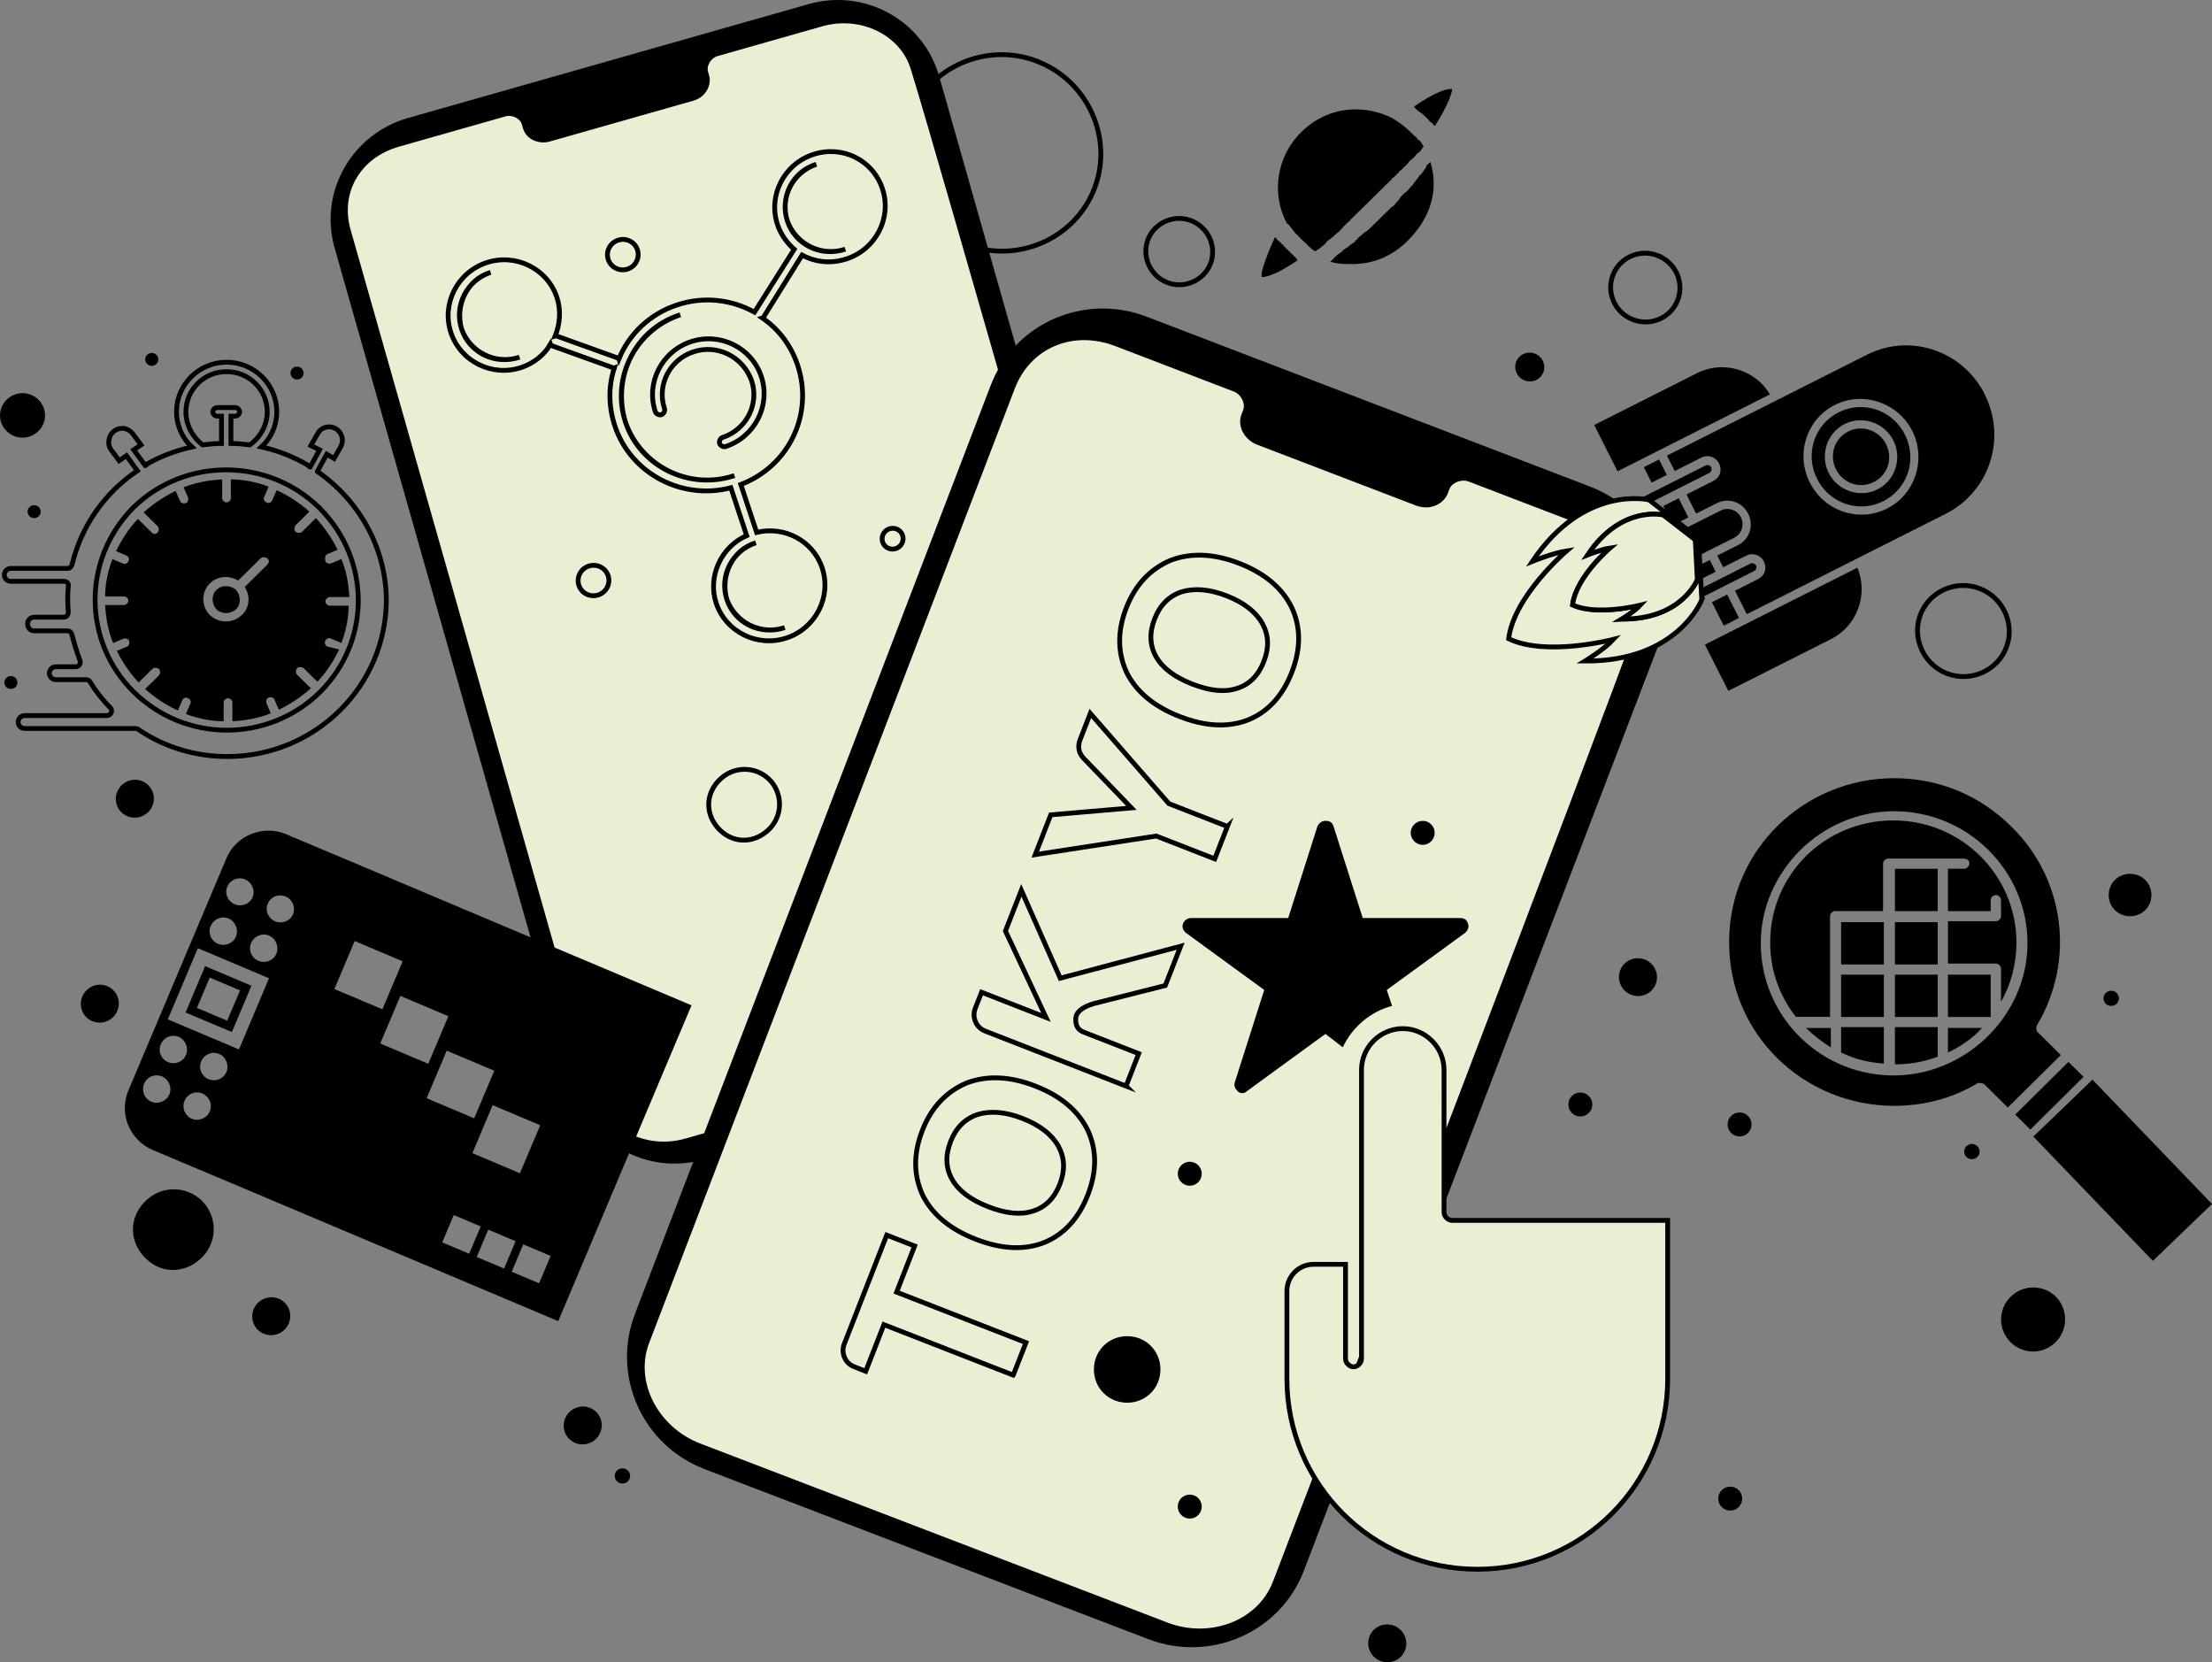 <?xml version="1.0" encoding="UTF-8"?>
<svg id="Layer_2" data-name="Layer 2" xmlns="http://www.w3.org/2000/svg" viewBox="0 0 459.41 345.16">
  <rect x="0" y="0" width="459.41" height="345.16" fill="#808080" stroke="none"/>
  <defs>
    <style>
      .cls-1, .cls-2, .cls-3 {
        stroke-width: 0px;
      }

      .cls-1, .cls-4 {
        fill: #eceed4;
      }

      .cls-2, .cls-3 {
        fill: #000;
      }

      .cls-4, .cls-5 {
        stroke: #000;
        stroke-miterlimit: 10;
      }

      .cls-5 {
        fill: none;
      }

      .cls-3 {
        fill-rule: evenodd;
      }
    </style>
  </defs>
  <g id="Layer_1-2" data-name="Layer 1">
    <g>
      <path class="cls-5" d="M215.38,12.71c-10.54-4.04-22.52,1.23-26.52,11.67-4,10.44,1.39,22.37,11.93,26.41,10.54,4.04,22.52-1.23,26.52-11.67s-1.39-22.36-11.93-26.4Z"/>
      <path class="cls-2" d="M167.91.86l-83.2,23.65c-11.51,3.27-18.56,15.21-15.21,26.98l49.55,174.32c3.24,11.4,15.24,18.32,27.13,14.95l83.2-23.65c11.51-3.27,18.56-15.21,15.21-26.98L195.04,15.8c-3.24-11.4-15.24-18.32-27.13-14.94Z"/>
      <path class="cls-1" d="M240.74,194.09c2.06,7.25-2.89,15.19-10.89,17.46l-87.54,24.88c-8,2.27-16.38-1.87-18.44-9.12L72.81,47.68c-2.18-7.65,2-14.93,10-17.21l22.22-6.32c1.33-.38,3.01.45,3.35,1.66l.23.81c.69,2.41,3.37,3.4,5.59,2.76l29.77-8.46c2.67-.76,3.87-3.28,3.3-5.29l-.23-.81c-.34-1.21.65-2.79,1.98-3.17l21.77-6.19c8-2.27,16.38,1.87,18.44,9.12,5.71,18.4,45.55,158.56,51.51,179.5Z"/>
      <g>
        <g id="_4_App_Authentication_Check_Mobile_Access" data-name="4, App, Authentication, Check, Mobile, Access">
          <g>
            <path class="cls-2" d="M325.67,271.55c2.04.78,3.07,3.06,2.29,5.08s-3.06,3.03-5.1,2.24-3.07-3.06-2.3-5.08,3.06-3.03,5.1-2.25Z"/>
            <path class="cls-2" d="M330.19,101.02l-92.09-35.28c-12.74-4.88-27.33,1.2-32.32,14.22l-73.93,192.94c-4.83,12.62,1.39,27.14,14.54,32.18l92.09,35.28c12.74,4.88,27.33-1.2,32.32-14.22l73.93-192.94c4.83-12.62-1.39-27.14-14.54-32.18Z"/>
            <path class="cls-2" d="M341.59,199.23c2.04.78,3.07,3.05,2.3,5.08s-3.06,3.03-5.1,2.25-3.07-3.06-2.3-5.08,3.06-3.03,5.1-2.24Z"/>
            <path class="cls-2" d="M289.52,337.57c2.04.78,3.07,3.05,2.3,5.08s-3.06,3.03-5.1,2.25-3.07-3.06-2.3-5.08,3.06-3.03,5.1-2.24Z"/>
          </g>
        </g>
        <path class="cls-1" d="M264.34,328.49c-3.06,8-13.01,11.83-21.87,8.43l-97.02-37.17c-8.86-3.4-13.7-12.89-10.63-20.89l75.94-198.18c3.24-8.44,12.02-12.21,20.89-8.81l24.62,9.44c1.48.57,2.44,2.46,1.93,3.8l-.34.89c-1.02,2.66.76,5.39,3.22,6.33l33,12.64c2.96,1.13,5.78-.33,6.63-2.56l.34-.89c.51-1.33,2.5-2.1,3.98-1.53l24.13,9.25c8.86,3.4,13.7,12.89,10.63,20.89-7.34,20.63-66.59,175.26-75.44,198.37Z"/>
      </g>
      <path class="cls-3" d="M59.43,173.22l10.14,4.28-27.68,65.58-10.14-4.28c-4.81-2.03-7.12-7.54-5.09-12.35l20.38-48.26c1.99-4.72,7.59-7,12.4-4.97h0ZM41.89,243.07l27.68-65.58c24.65,10.41,49.4,20.85,74.05,31.26-9.23,21.86-18.46,43.72-27.68,65.58-24.65-10.41-49.4-20.85-74.05-31.26h0ZM50.92,182.61c1.4.59,2.14,2.24,1.52,3.73-.59,1.4-2.29,2.02-3.69,1.43-1.48-.63-2.14-2.24-1.55-3.64.63-1.49,2.24-2.14,3.73-1.52h0ZM42.05,227.07c1.4.59,2.14,2.25,1.52,3.73-.59,1.4-2.33,2.1-3.73,1.51-1.48-.63-2.11-2.33-1.52-3.73.63-1.49,2.25-2.14,3.73-1.52h0ZM33.65,223.53c1.4.59,2.14,2.25,1.52,3.73-.59,1.4-2.33,2.11-3.73,1.51-1.48-.63-2.1-2.33-1.51-3.73.63-1.49,2.24-2.14,3.73-1.52h0ZM45.52,218.85c1.4.59,2.11,2.33,1.52,3.73-.63,1.49-2.33,2.1-3.73,1.51-1.48-.63-2.14-2.24-1.52-3.73.59-1.4,2.25-2.14,3.73-1.52h0ZM37.12,215.31c1.4.59,2.11,2.33,1.52,3.73-.63,1.49-2.33,2.1-3.73,1.51-1.48-.63-2.14-2.24-1.51-3.73.59-1.4,2.24-2.14,3.73-1.52h0ZM55.89,194.28c1.4.59,2.11,2.33,1.52,3.73-.63,1.48-2.33,2.1-3.73,1.51-1.48-.63-2.14-2.24-1.52-3.73.59-1.4,2.25-2.14,3.73-1.52h0ZM47.49,190.74c1.4.59,2.11,2.33,1.52,3.73-.63,1.48-2.33,2.11-3.73,1.51-1.48-.63-2.14-2.24-1.51-3.73.59-1.4,2.24-2.14,3.73-1.52h0ZM59.32,186.15c1.4.59,2.14,2.24,1.52,3.73-.59,1.4-2.3,2.02-3.69,1.43-1.48-.63-2.14-2.24-1.55-3.64.63-1.49,2.24-2.14,3.73-1.51h0ZM73.66,195.4l9.97,4.21-4.21,9.97-9.97-4.21,4.21-9.97ZM83.15,206.8l9.97,4.21-4.17,9.88-9.97-4.21,4.17-9.88ZM92.78,218.16l9.88,4.17-4.17,9.88-9.88-4.17,4.17-9.88ZM102.32,229.48l9.88,4.17-4.21,9.97-9.88-4.17,4.21-9.97ZM41.09,196.89l14.78,6.24-6.24,14.78-14.78-6.24,6.24-14.78ZM42.6,200.62l9.62,4.06-4.06,9.62-9.62-4.06,4.06-9.62ZM43.56,202.99l6.29,2.66-2.66,6.3-6.29-2.66,2.66-6.3ZM108.67,258.39l5.69,2.4-2.4,5.68-5.69-2.4,2.4-5.68ZM101.41,255.33l5.68,2.4-2.4,5.68-5.68-2.4,2.4-5.68ZM94.24,252.3l5.6,2.36-2.4,5.68-5.6-2.36,2.4-5.68Z"/>
      <g>
        <path class="cls-5" d="M210.44,285.54l-26.86-10.48-3.78,9.68-2.37-.93c-.95-.37-1.63-1.02-2.03-1.94-.4-.92-.42-1.86-.05-2.81l8.82-22.59,5.79,2.26-3.74,9.58,26.86,10.48-2.63,6.74Z"/>
        <path class="cls-5" d="M202.64,257.32c-5.31-2.07-8.98-5.11-10.99-9.1-1.94-4.18-1.97-8.68-.09-13.49,1.85-4.75,4.92-8.03,9.21-9.86,4.28-1.61,9.04-1.39,14.29.66,5.25,2.05,8.87,5.1,10.86,9.16,1.9,4.1,1.9,8.58,0,13.45s-4.96,8.23-9.11,9.89c-4.12,1.6-8.84,1.36-14.16-.71M205.27,250.58c3.67,1.43,6.76,1.73,9.28.89,2.58-.81,4.44-2.68,5.57-5.59s1.01-5.47-.31-7.89c-1.38-2.43-3.84-4.34-7.39-5.73s-6.68-1.66-9.41-.83c-2.6.88-4.46,2.74-5.57,5.59-1.14,2.91-1.03,5.54.31,7.89,1.34,2.35,3.85,4.24,7.52,5.67"/>
        <path class="cls-5" d="M233.87,225.52l-29.23-11.41c-.95-.37-1.63-1.02-2.03-1.94s-.42-1.86-.05-2.81l1.3-3.32,13.38,5.22-8.42-17.94,3.3-8.45,8.08,18.25,25.01-6.64-3.19,8.16-14.8,3.74c-2.47.72-3.73,1.77-3.8,3.16-.07,1.39.46,2.31,1.6,2.76l11.48,4.48-2.63,6.74Z"/>
        <path class="cls-5" d="M254.92,171.6l-2.63,6.74-12.15-4.74-25.13,3.86,3.22-8.26,16.75-1.44-9.96-10.34c-1.02-1.13-1.24-2.42-.68-3.87l2.11-5.41,16.31,18.73,12.15,4.74Z"/>
        <path class="cls-5" d="M245.01,148.79c-5.31-2.07-8.98-5.11-10.99-9.1-1.94-4.18-1.97-8.68-.09-13.49,1.85-4.75,4.92-8.03,9.21-9.86,4.28-1.61,9.04-1.39,14.29.66,5.25,2.05,8.87,5.1,10.86,9.16,1.9,4.1,1.9,8.58,0,13.45-1.93,4.93-4.96,8.23-9.11,9.89-4.12,1.6-8.84,1.36-14.16-.71M247.64,142.05c3.67,1.43,6.76,1.73,9.28.89,2.58-.81,4.44-2.68,5.57-5.59s1.01-5.47-.31-7.89c-1.38-2.43-3.84-4.34-7.39-5.73-3.54-1.38-6.68-1.66-9.41-.83-2.6.88-4.46,2.74-5.57,5.59-1.14,2.91-1.03,5.54.31,7.89,1.34,2.35,3.85,4.24,7.52,5.67"/>
      </g>
      <g>
        <g id="_500_Atom_Molecule_Science" data-name="500, Atom, Molecule, Science">
          <g>
            <path class="cls-5" d="M122.28,117.55c1.67-.55,3.48.34,4.02,1.99s-.36,3.45-2.04,4-3.48-.34-4.03-1.99.36-3.45,2.04-4Z"/>
            <path class="cls-5" d="M184.71,109.81c1.15-.38,2.38.23,2.75,1.36s-.25,2.36-1.4,2.74-2.38-.23-2.75-1.36.25-2.36,1.39-2.74Z"/>
            <path class="cls-5" d="M128.37,49.88c1.67-.56,3.48.34,4.02,1.99s-.36,3.45-2.04,4-3.48-.34-4.03-1.99.36-3.45,2.04-4Z"/>
            <path class="cls-5" d="M168.87,32.08c-6.06,2.01-9.39,8.54-7.4,14.53.68,2.05,2,3.89,3.48,5.15l-8.25,13.06h0c-4.77-2.62-10.5-3.35-16.08-1.5-5.74,1.9-10.01,6.12-12.06,11.17-.05-.16-.21-.1-.42-.21l-12.67-4.56-.16.05c.97-2.42,1.25-5.32.36-8-1.99-5.99-8.55-9.24-14.62-7.23-6.06,2.01-9.39,8.54-7.4,14.53s8.55,9.25,14.62,7.24c2.55-.85,4.79-2.64,6.03-4.8.05.16.21.11.26.26l12.67,4.56q.21.11.37.05c-1.24,3.74-1.26,7.95.1,12.05,3.29,9.94,13.99,15.5,24.09,12.85l3.29,9.94c-5.27,2.27-8.17,8.48-6.34,14.01,1.99,5.99,8.55,9.25,14.62,7.24,6.06-2.01,9.39-8.54,7.4-14.53-1.88-5.68-7.87-8.77-13.61-7.39l-3.29-9.94c10.06-3.86,15.16-14.65,11.81-24.75-1.36-4.1-3.89-7.46-7.33-9.83l.16-.05,8.09-13.01c2.81,1.52,6.1,1.83,9.29.77,6.06-2.01,9.39-8.54,7.4-14.53s-8.34-9.14-14.41-7.13ZM95.88,68.35c-1.62-4.89,1.06-10.16,6.01-11.79h0c-4.84,1.43-7.47,6.85-6.01,11.79,1.78,4.84,7.08,7.46,12.02,5.82h0c-5.11,1.69-10.4-.93-12.02-5.82ZM144.02,73.05c-4.95,1.64-7.63,6.91-6.01,11.8.16.47-.17,1.1-.64,1.26s-1.11-.16-1.27-.63c-1.99-5.99,1.34-12.52,7.4-14.53s12.63,1.24,14.62,7.24-1.34,12.52-7.4,14.53c-.48.16-1.11-.16-1.27-.63s.16-1.1.64-1.26c4.95-1.64,7.63-6.91,6.01-11.8-1.83-5-7.13-7.62-12.08-5.98ZM129.92,87.7c-3.08-9.31,2.12-19.26,11.37-22.33h0c-9.31,2.91-14.3,12.97-11.37,22.33,3.19,9.1,13.2,14.18,22.62,11.06h0c-9.42,3.12-19.58-1.91-22.62-11.06ZM150.97,124.5c-1.62-4.89,1.06-10.16,6.01-11.79h0c-4.84,1.43-7.47,6.85-6.01,11.79,1.78,4.84,7.08,7.46,12.02,5.82h0c-5.11,1.69-10.4-.93-12.02-5.82ZM163.54,45.92c-1.62-4.89,1.06-10.16,6.01-11.8h0c-5,1.48-7.63,6.91-6.01,11.8,1.78,4.84,7.08,7.46,12.02,5.82h0c-5.11,1.69-10.4-.93-12.02-5.82Z"/>
          </g>
        </g>
        <path class="cls-5" d="M160.13,162.24c-2.51-2.89-7.1-3.46-10.3-.67-3.21,2.79-3.53,7.12-.77,10.3s7.1,3.46,10.3.67,3.28-7.41.77-10.3Z"/>
      </g>
      <g id="_707_Clock_Fast_Hour_Hours_Time_Work" data-name="707, Clock, Fast, Hour, Hours, Time Work">
        <g>
          <path class="cls-2" d="M44.95,122.49c-1.06,1.04-1.06,2.83,0,4.03,1.06,1.04,2.87,1.04,4.07,0,1.06-1.04,1.06-2.83,0-4.03-1.21-1.04-3.02-1.04-4.07,0Z"/>
          <path class="cls-2" d="M4.68,90.88c2.56,0,4.68-2.09,4.68-4.62s-2.11-4.62-4.68-4.62-4.68,2.09-4.68,4.62,2.11,4.62,4.68,4.62Z"/>
          <path class="cls-2" d="M68.02,115.04l2.11-.89c-1.21-2.39-2.71-4.62-4.52-6.56l-2.87,2.83c-.3.3-.9.3-1.36,0-.3-.3-.3-.9,0-1.34l2.87-2.83c-1.96-1.79-4.22-3.28-6.79-4.47l-.91,2.09c-.15.45-.75.75-1.21.45-.45-.15-.75-.75-.45-1.19l.9-2.09c-2.41-.9-5.13-1.49-7.84-1.49v3.88c0,.45-.45.89-.91.89s-.9-.45-.9-.89v-3.88c-2.72.15-5.43.6-7.99,1.64l.9,2.09c.15.45,0,1.04-.45,1.19-.45.15-1.06,0-1.21-.45l-.91-2.09c-2.41,1.19-4.68,2.68-6.64,4.47l2.87,2.83c.6.6.15,1.64-.6,1.64-.3,0-.45-.15-.6-.3l-2.87-2.83c-1.81,1.94-3.32,4.17-4.53,6.71l2.11.89c.45.15.75.75.45,1.19-.15.45-.75.75-1.21.45l-2.11-.89c-.9,2.38-1.51,5.07-1.51,7.75h3.92c.45,0,.9.45.9.89s-.45.9-.9.9h-3.92c.15,2.68.6,5.37,1.66,7.9l2.11-.9c.45-.15,1.06,0,1.21.45.15.45,0,1.04-.45,1.19l-2.11.89c1.21,2.39,2.72,4.62,4.53,6.56l2.87-2.83c.3-.3.9-.3,1.36,0,.3.3.3.9,0,1.34l-2.87,2.83c1.96,1.79,4.22,3.28,6.79,4.47l.91-2.09c.15-.45.75-.75,1.21-.45.45.15.75.75.45,1.19l-.9,2.09c2.41.9,5.13,1.49,7.84,1.49v-3.88c0-.45.45-.89.91-.89s.9.45.9.89v3.88c2.72-.15,5.43-.6,7.99-1.64l-.9-2.09c-.15-.45,0-1.04.45-1.19.45-.15,1.06,0,1.21.45l.91,2.09c2.41-1.19,4.68-2.68,6.64-4.47l-2.87-2.83c-.3-.3-.3-.89,0-1.34.3-.3.91-.3,1.36,0l2.87,2.83c1.81-1.94,3.32-4.17,4.52-6.71l-2.41-.6c-.45-.15-.75-.75-.45-1.19.15-.45.75-.75,1.21-.45l2.11.9c.91-2.39,1.51-5.07,1.51-7.75h-3.92c-.45,0-.91-.45-.91-.89s.45-.9.91-.9h4.07c-.15-2.68-.6-5.37-1.66-7.9l-2.11.89c-.45.15-1.06,0-1.21-.45-.15-.75,0-1.34.45-1.49ZM55.5,117.27l-4.68,4.62c1.21,1.79,1.06,4.32-.6,5.81-.91.9-2.11,1.34-3.32,1.34s-2.41-.45-3.32-1.34c-1.81-1.79-1.81-4.77,0-6.56.91-.9,2.11-1.34,3.32-1.34.9,0,1.81.3,2.56.75l4.68-4.62c.3-.3.91-.3,1.36,0,.45.3.45.89,0,1.34Z"/>
          <path class="cls-5" d="M65.91,97.89l1.96-3.58,1.51.89,1.36-2.38c1.06-1.94-.3-4.18-2.41-4.18-1.06,0-1.96.6-2.41,1.49l-1.36,2.39,1.81.89-1.96,3.58c-.15,0-.15-.15-.3-.3-3.02-1.79-6.34-3.13-9.8-3.88,1.96-1.79,3.17-4.47,3.17-7.31,0-5.67-4.68-10.29-10.41-10.29s-10.41,4.62-10.41,10.29c0,2.83,1.21,5.52,3.17,7.31-3.32.75-6.49,1.94-9.35,3.58-.15.15-.15.3-.3.3l-2.41-3.28,1.51-1.04-1.66-2.24c-.6-.75-1.36-1.19-2.26-1.19-1.36,0-2.56,1.04-2.72,2.39-.15.75,0,1.49.45,2.09l1.66,2.24,1.51-1.04,2.26,3.13c-6.64,4.47-11.61,11.33-13.57,19.53-.15.45-.45.75-.9.75H2.26c-.75,0-1.36.6-1.36,1.34s.6,1.34,1.36,1.34h11.01c.6,0,1.06.45.91,1.04-.15,1.79-.15,3.58,0,5.37,0,.6-.45,1.04-.91,1.04h-6.18c-.75,0-1.36.6-1.36,1.34s.45,1.49,1.36,1.49h6.94c.45,0,.75.3.9.75.45,1.79,1.06,3.73,1.66,5.37.3.6-.15,1.34-.91,1.34h-4.07c-.75,0-1.36.6-1.36,1.34s.6,1.34,1.36,1.34h6.33c.3,0,.6.15.75.45,1.21,1.94,2.56,3.73,4.22,5.37.6.6.15,1.64-.75,1.64H5.13c-.75,0-1.36.6-1.36,1.34s.6,1.34,1.36,1.34h22.93c.15,0,.3,0,.6.15,5.43,3.73,11.91,5.67,18.55,5.67,18.25,0,33.03-14.61,33.03-32.65-.15-10.88-5.73-20.57-14.33-26.54ZM38.61,85.52c0-4.62,3.77-8.35,8.44-8.35s8.45,3.73,8.45,8.35c0,2.83-1.51,5.37-3.62,6.86-1.21-.15-2.56-.3-3.92-.3v-5.67h.91c.45,0,.9-.45.9-.89s-.45-.89-.9-.89h-3.77c-.45,0-.91.45-.91.89s.45.89.91.89h.9v5.67c-1.36,0-2.56.15-3.92.3-1.96-1.49-3.47-4.02-3.47-6.86ZM66.51,143.66l-.15.15c-10.71,10.44-27.9,10.44-38.61-.15-10.56-10.44-10.71-27.43-.15-38.17,0-.15.15-.15.15-.15,10.71-10.44,27.9-10.29,38.46,0,.15,0,.15.15.15.15,10.71,10.73,10.71,27.58.15,38.17Z"/>
          <path class="cls-2" d="M61.69,76.12c.75,0,1.36.6,1.36,1.34s-.61,1.34-1.36,1.34-1.36-.6-1.36-1.34.61-1.34,1.36-1.34Z"/>
          <path class="cls-2" d="M31.52,73.29c.75,0,1.36.6,1.36,1.34s-.61,1.34-1.36,1.34-1.36-.6-1.36-1.34.61-1.34,1.36-1.34Z"/>
          <path class="cls-2" d="M7.09,104.9c.75,0,1.36.6,1.36,1.34s-.61,1.34-1.36,1.34-1.36-.6-1.36-1.34.61-1.34,1.36-1.34Z"/>
          <path class="cls-2" d="M2.26,140.38c.75,0,1.36.6,1.36,1.34s-.61,1.34-1.36,1.34-1.36-.6-1.36-1.34.61-1.34,1.36-1.34Z"/>
        </g>
      </g>
      <path class="cls-2" d="M25.44,162.89c1.65-1.43,4.14-1.27,5.56.36s1.24,4.13-.42,5.56-4.14,1.27-5.57-.36-1.23-4.12.42-5.56Z"/>
      <g id="_99_Interactive_Interface_Touch" data-name="99, Interactive, Interface, Touch">
        <g>
          <path class="cls-2" d="M234.1,277.45c-3.87,0-6.91,3.04-6.91,6.91s3.04,6.91,6.91,6.91,6.91-3.04,6.91-6.91-3.04-6.91-6.91-6.91Z"/>
          <path class="cls-2" d="M359.35,308.69c1.37,0,2.49,1.12,2.49,2.49s-1.11,2.49-2.49,2.49-2.49-1.11-2.49-2.49,1.12-2.49,2.49-2.49Z"/>
          <path class="cls-2" d="M361.29,231c1.37,0,2.49,1.12,2.49,2.49s-1.11,2.49-2.49,2.49-2.49-1.11-2.49-2.49,1.12-2.49,2.49-2.49Z"/>
          <path class="cls-2" d="M328.22,226.85c1.37,0,2.49,1.12,2.49,2.49s-1.12,2.49-2.49,2.49-2.49-1.11-2.49-2.49,1.11-2.49,2.49-2.49Z"/>
          <path class="cls-2" d="M295.48,170.45c1.37,0,2.49,1.12,2.49,2.49s-1.12,2.49-2.49,2.49-2.49-1.12-2.49-2.49,1.11-2.49,2.49-2.49Z"/>
          <circle class="cls-2" cx="247.1" cy="243.72" r="2.49"/>
          <circle class="cls-2" cx="247.1" cy="312.84" r="2.49"/>
          <path class="cls-2" d="M278.89,217.45c1.94-4.15,5.81-7.46,10.23-8.57l-1.1-3.32,16.31-11.89c.55-.55.83-1.11.55-1.93-.28-.83-.83-1.11-1.66-1.11h-20.19l-6.08-19.08c-.28-.83-.83-1.11-1.66-1.11s-1.38.55-1.66,1.11l-6.08,19.08h-20.18c-.83,0-1.38.55-1.66,1.11-.28.83,0,1.38.55,1.93l16.31,11.89-6.08,19.08c-.28.83,0,1.38.55,1.94s1.38.55,1.93,0l16.31-11.89,3.59,2.76Z"/>
          <path class="cls-4" d="M299.91,251.74v-29.58c0-4.7-3.87-8.57-8.57-8.57s-8.57,3.87-8.57,8.57v60c0,.83-.83,1.66-1.66,1.66s-1.66-.83-1.66-1.66v-19.63h-6.64c-3.04,0-5.53,2.49-5.53,5.53v18.25c0,21.84,17.69,39.54,39.54,39.54s39.54-17.7,39.54-39.54v-32.9h-44.79c-.83,0-1.66-.83-1.66-1.66Z"/>
        </g>
      </g>
      <path class="cls-2" d="M422.25,267.34c-3.65,0-6.65,3-6.65,6.65s3,6.65,6.65,6.65,6.65-3,6.65-6.65-2.79-6.65-6.65-6.65Z"/>
      <g>
        <g id="_19_Design_Grid_Pixels" data-name="19, Design, Grid, Pixels">
          <g>
            <path class="cls-2" d="M393.56,221.01c3.02,0,6.04-.53,8.88-1.58v-6.15h-8.88v7.74Z"/>
            <rect class="cls-2" x="393.56" y="202.38" width="8.88" height="8.79"/>
            <rect class="cls-2" x="393.56" y="191.48" width="8.88" height="8.79"/>
            <rect class="cls-2" x="382.38" y="191.48" width="8.88" height="8.79"/>
            <rect class="cls-2" x="382.38" y="202.38" width="8.88" height="8.79"/>
            <rect class="cls-2" x="393.56" y="180.4" width="8.88" height="8.79"/>
            <path class="cls-2" d="M380.25,217.5v-4.04h-5.15c1.42,1.41,3.2,2.81,5.15,4.04Z"/>
            <path class="cls-2" d="M382.38,218.55c2.84,1.41,5.86,2.11,8.88,2.29v-7.56h-8.88v5.27Z"/>
            <path class="cls-2" d="M409.01,179.35c0,.53-.53,1.05-1.07,1.05h-3.37v8.79h8.88v-2.29c0-.53.53-1.05,1.07-1.05s1.07.53,1.07,1.05v3.34c0,.53-.53,1.05-1.07,1.05h-9.94v8.79h9.94c.53,0,1.07.53,1.07,1.05v6.86c2.13-3.69,3.2-7.91,3.2-12.31,0-13.89-11.36-25.32-25.57-25.32s-25.57,11.25-25.57,25.32c0,5.63,1.78,10.9,5.33,15.47h7.1v-20.92c0-.53.53-1.05,1.07-1.05h9.94v-9.85c0-.53.53-1.05,1.07-1.05h15.62c.71,0,1.24.35,1.24,1.05Z"/>
            <polygon class="cls-2" points="418.54 231.44 429.59 220.5 432.73 223.61 421.68 234.55 418.54 231.44"/>
            <path class="cls-2" d="M404.57,218.55c2.66-1.23,5.15-2.99,7.1-5.1h-7.1v5.1Z"/>
            <rect class="cls-2" x="404.57" y="202.38" width="8.88" height="8.79"/>
            <path class="cls-2" d="M412.21,225.23l4.79,4.75,11.01-10.9-4.79-4.75c-.36-.35-.36-.88-.18-1.41,7.99-13.36,5.86-30.41-5.33-41.31-6.57-6.51-15.09-10.02-24.32-10.02-18.29,0-34.09,14.42-34.27,33.75-.18,19.51,15.62,34.28,34.27,34.28,6.21,0,12.25-1.58,17.4-4.75.53,0,1.07,0,1.42.35ZM392.32,223.3c-14.91-.53-26.63-12.66-26.63-27.43s12.43-27.42,27.7-27.42,27.7,12.31,27.7,27.42-13.14,27.95-28.76,27.43Z"/>
            <path class="cls-2" d="M442.39,190.25c2.49,0,4.44-1.93,4.44-4.4s-1.95-4.4-4.44-4.4-4.44,1.93-4.44,4.4,1.95,4.4,4.44,4.4Z"/>
            <path class="cls-2" d="M438.48,205.72c.88,0,1.6.71,1.6,1.58s-.71,1.58-1.6,1.58-1.6-.71-1.6-1.58.71-1.58,1.6-1.58Z"/>
            <path class="cls-2" d="M409.54,237.54c.88,0,1.6.71,1.6,1.58s-.71,1.58-1.6,1.58-1.6-.71-1.6-1.58.72-1.58,1.6-1.58Z"/>
          </g>
        </g>
        <rect class="cls-2" x="432.34" y="225.1" width="17.04" height="35.81" transform="translate(-45.35 373.43) rotate(-43.88)"/>
      </g>
      <g>
        <path class="cls-2" d="M262.1,57.54c1.2,0,3.59-.89,7.48-3.55h0s-.3,0-.3-.3l-.3-.29-.3-.29-.3-.3-.3-.29-.3-.3q-.3-.29-.6-.59t-.6-.59s0-.3-.3-.3l-.3-.29s0-.29-.3-.29l-.3-.3-.3-.29s0-.3-.3-.3h0c-2.39,5.33-2.99,7.69-2.69,8.28h0Z"/>
        <path class="cls-2" d="M269.28,48.66c.3.29.6.59.9.89.3.29.6.59.9.89,0,0,.3,0,.3.29q.3.3.6.59s.3,0,.3.3c.3.29.6.29.9.59h0c.3-.29.9-.59,1.2-.89h0c.3-.29.9-.59,1.2-1.18h0c.3-.3.9-.59,1.5-1.18l.3-.29c.3-.3.9-.59,1.2-1.18,0,0,.3,0,.3-.29.3-.3.9-.89,1.2-1.18,0,0,.3,0,.3-.29.3-.3.9-.89,1.2-1.18l.3-.29c.3-.3.9-.89,1.2-1.18l.3-.29c.6-.59.9-.89,1.5-1.48.6-.59.9-.89,1.5-1.48h0c.3-.3.9-.89,1.2-1.18l.3-.29c.3-.3.9-.89,1.2-1.18,0,0,0-.29.3-.29.3-.3.9-.89,1.2-1.18,0,0,0-.29.3-.29.3-.3.9-.89,1.2-1.18l.3-.29c.3-.59.9-.89,1.2-1.18h0c.3-.29.6-.89,1.2-1.18h0c.3-.29.6-.89.9-1.18h0c-.3-.3-.3-.59-.6-.89,0,0,0-.3-.3-.3q-.3-.29-.6-.59s0-.29-.3-.29c-.3-.29-.6-.59-.9-.89-1.2-1.18-2.39-2.07-3.89-2.96-2.39-1.18-5.09-1.78-7.48-1.78-4.49,0-8.38,1.78-11.37,4.73-5.09,5.03-6.28,12.72-2.99,18.93.6.3,1.2,1.48,2.09,2.37Z"/>
        <path class="cls-2" d="M297.1,33.58c-.3.3-.6.59-.9.89v.3c-.3.29-.6.89-.9,1.18,0,0,0,.3-.3.3-.3.29-.6.89-.9,1.18h0c-.3.3-.6.89-.9,1.18l-.3.29c-.3.3-.6.89-1.2,1.18l-.3.29c-.3.3-.6.59-.9,1.18l-.3.29c-.3.3-.6.89-1.2,1.18l-.3.29c-.3.3-.9.89-1.2,1.18-.3.29-.9.89-1.2,1.18l-.3.29c-.3.29-.9.89-1.2,1.18l-.3.29c-.3.29-.6.59-1.2.89l-.3.3c-.3.29-.9.59-1.2,1.18,0,0-.3,0-.3.3-.3.29-.9.59-1.2.89h0c-.3.29-.9.59-1.2.89,0,0-.3,0-.3.29-.3.3-.9.59-1.2.89l-.3.29c-.3.29-.6.59-.9.89h-.3c1.5.59,2.99.59,4.79.59,4.49,0,8.38-1.77,11.37-4.73,5.09-5.03,6.58-10.94,4.79-16.56h0Z"/>
        <path class="cls-2" d="M293.81,22.34q.3.29,0,0c.3.29.6.59.6.59h0c.3.29.9.59,1.2.89q.3.29.6.59l.3.29.3.3s0,.29.3.29l.3.29.3.3.3.29h0c2.99-4.73,3.59-7.1,3.59-7.69h-.3c-1.2,0-3.59.89-7.48,3.55h0c-.3.29,0,.29,0,.29Z"/>
      </g>
      <g>
        <path class="cls-2" d="M42.37,249.79c-2.86-3.29-8.09-3.94-11.75-.77-3.66,3.18-4.02,8.12-.88,11.74s8.09,3.94,11.75.77,3.74-8.45.88-11.74Z"/>
        <path class="cls-2" d="M18.16,205.45c1.65-1.44,4.14-1.27,5.56.36s1.23,4.12-.42,5.56c-1.65,1.43-4.14,1.27-5.56-.36s-1.23-4.13.42-5.56Z"/>
        <path class="cls-2" d="M53.77,270.35c1.65-1.43,4.14-1.27,5.56.36s1.24,4.13-.42,5.56-4.14,1.27-5.57-.36-1.23-4.12.42-5.56Z"/>
      </g>
      <path class="cls-2" d="M129.27,304.89c.88,0,1.6.71,1.6,1.58s-.72,1.58-1.6,1.58-1.6-.71-1.6-1.58.72-1.58,1.6-1.58Z"/>
      <path class="cls-2" d="M118.46,293.03c1.65-1.43,4.14-1.27,5.56.36s1.24,4.13-.42,5.56-4.14,1.27-5.57-.36-1.23-4.12.42-5.56Z"/>
      <path class="cls-5" d="M247.37,45.81c-3.56-1.36-7.6.42-8.95,3.94s.47,7.55,4.03,8.92,7.6-.42,8.96-3.94c1.35-3.52-.47-7.55-4.03-8.91Z"/>
      <g>
        <g id="_716_Start_Up_Business_Launch_Rocket" data-name="716, Start Up, Business, Launch, Rocket">
          <g>
            <path class="cls-2" d="M395.63,90.24c-2.58-5.12-8.7-7.18-13.77-4.62s-7.05,8.7-4.47,13.82,8.7,7.18,13.77,4.62,7.05-8.7,4.47-13.82ZM379.81,98.22c-1.87-3.71-.38-8.32,3.29-10.17s8.26-.31,10.13,3.4c1.87,3.71.39,8.32-3.29,10.17-3.67,1.85-8.26.31-10.13-3.4Z"/>
            <path class="cls-2" d="M391.71,92.22c-1.42-2.82-4.93-4.1-7.84-2.63s-4.03,4.92-2.54,7.87,4.93,4.1,7.84,2.63,4.03-4.92,2.54-7.87Z"/>
            <path class="cls-2" d="M361.57,107.42c-.78-1.54-2.69-2.18-4.21-1.41l-15.07,7.6c-1.52.77-2.14,2.69-1.36,4.22s2.69,2.18,4.21,1.41l15.07-7.6c1.52-.77,2.14-2.69,1.36-4.22Z"/>
            <path class="cls-2" d="M385.75,117.88c-1.01.51-30.01,15.14-31.65,15.97l4.85,9.61,21.4-10.79c5.32-2.68,7.74-9.21,5.41-14.78Z"/>
            <path class="cls-2" d="M352.5,77.46l-21.4,10.79,4.85,9.61c.89-.45,28.74-14.5,31.65-15.97-3.09-5.19-9.78-7.12-15.1-4.43Z"/>
            <rect class="cls-2" x="346.29" y="104.06" width="3.55" height="4.45" transform="translate(-10.57 168.13) rotate(-26.77)"/>
            <rect class="cls-2" x="342.02" y="96.04" width="3.55" height="3.59" transform="translate(-7.22 165.31) rotate(-26.77)"/>
            <rect class="cls-2" x="356.59" y="123.99" width="3.55" height="5.45" transform="translate(-18.67 174.96) rotate(-26.77)"/>
            <rect class="cls-2" x="352.36" y="116.96" width="3.55" height="2.73" transform="translate(-15.34 172.16) rotate(-26.77)"/>
            <path class="cls-2" d="M412.22,81.88c-4.59-9.09-15.49-12.75-24.48-8.22-1.65.83-38.36,19.35-41.53,20.95l1.61,3.2,5.57-2.81c1.27-.64,2.92-.19,3.63,1.22s.22,2.94-1.18,3.65l-5.57,2.81,2,3.97,4.31-2.17c2.4-1.21,5.27-.25,6.5,2.18s.3,5.31-2.11,6.53l-4.31,2.17,1.23,2.43,4.81-2.43c1.27-.64,2.92-.19,3.63,1.22s.21,2.94-1.18,3.65l-4.81,2.43,2.45,4.87c3.17-1.6,39.88-20.12,41.53-20.95,8.93-4.66,12.46-15.6,7.87-24.7ZM375.88,100.2c-3.04-6.02-.62-13.19,5.21-16.12s13.09-.5,16.06,5.39.62,13.19-5.21,16.12c-5.82,2.94-13.03.62-16.06-5.4Z"/>
            <path class="cls-2" d="M364.71,117.41c-.19-.38-.77-.58-1.15-.39l-18.99,9.58c-.38.19-.57.77-.37,1.15s.77.58,1.15.39l18.99-9.58c.38-.19.57-.77.37-1.15Z"/>
            <path class="cls-2" d="M355.39,97.04c-.19-.38-.77-.58-1.15-.39l-14.31,7.22c-.38.19-.57.77-.37,1.15s.77.58,1.15.39l14.31-7.22c.38-.19.57-.77.37-1.15Z"/>
          </g>
        </g>
        <g>
          <path class="cls-4" d="M353.44,124.52l-.68-12.76-10.28-7.96s-13.47-3.27-24.22,12.77c0,0,4.33-1.76,7.12-2.18,0,0-10.94,9.31-12.05,18.24,7.84,3.78,21.77.13,21.77.13-1.92,2.08-5.89,4.5-5.89,4.5,19.31.12,24.24-12.74,24.24-12.74ZM336.86,128.55s2.58-1.54,3.82-2.89c0,0-9.04,2.29-14.06-.06.71-5.8,7.78-11.81,7.78-11.81-1.81.27-4.61,1.39-4.61,1.39,6.95-10.36,15.66-8.24,15.66-8.24l6.66,5.17.43,8.22s-3.19,8.3-15.67,8.22Z"/>
          <path class="cls-4" d="M352.1,112.11l-6.66-5.17s-8.71-2.13-15.66,8.24c0,0,2.81-1.12,4.61-1.39,0,0-7.07,6.01-7.78,11.81,5.02,2.35,14.06.06,14.06.06-1.24,1.34-3.82,2.89-3.82,2.89,12.48.08,15.67-8.22,15.67-8.22l-.43-8.22Z"/>
        </g>
      </g>
      <path class="cls-5" d="M411.16,122.2c-4.89-1.87-10.44.57-12.3,5.41-1.86,4.84.64,10.37,5.53,12.25,4.89,1.87,10.44-.57,12.3-5.41s-.64-10.37-5.53-12.24Z"/>
      <path class="cls-2" d="M318.81,73.43c1.55.61,2.32,2.35,1.72,3.89s-2.36,2.29-3.91,1.67-2.32-2.35-1.72-3.89,2.36-2.28,3.91-1.67Z"/>
      <path class="cls-5" d="M344.32,53.09c3.71,1.46,5.54,5.61,4.1,9.27s-5.61,5.45-9.32,3.99-5.54-5.61-4.09-9.28c1.44-3.66,5.62-5.45,9.32-3.99Z"/>
    </g>
  </g>
</svg>